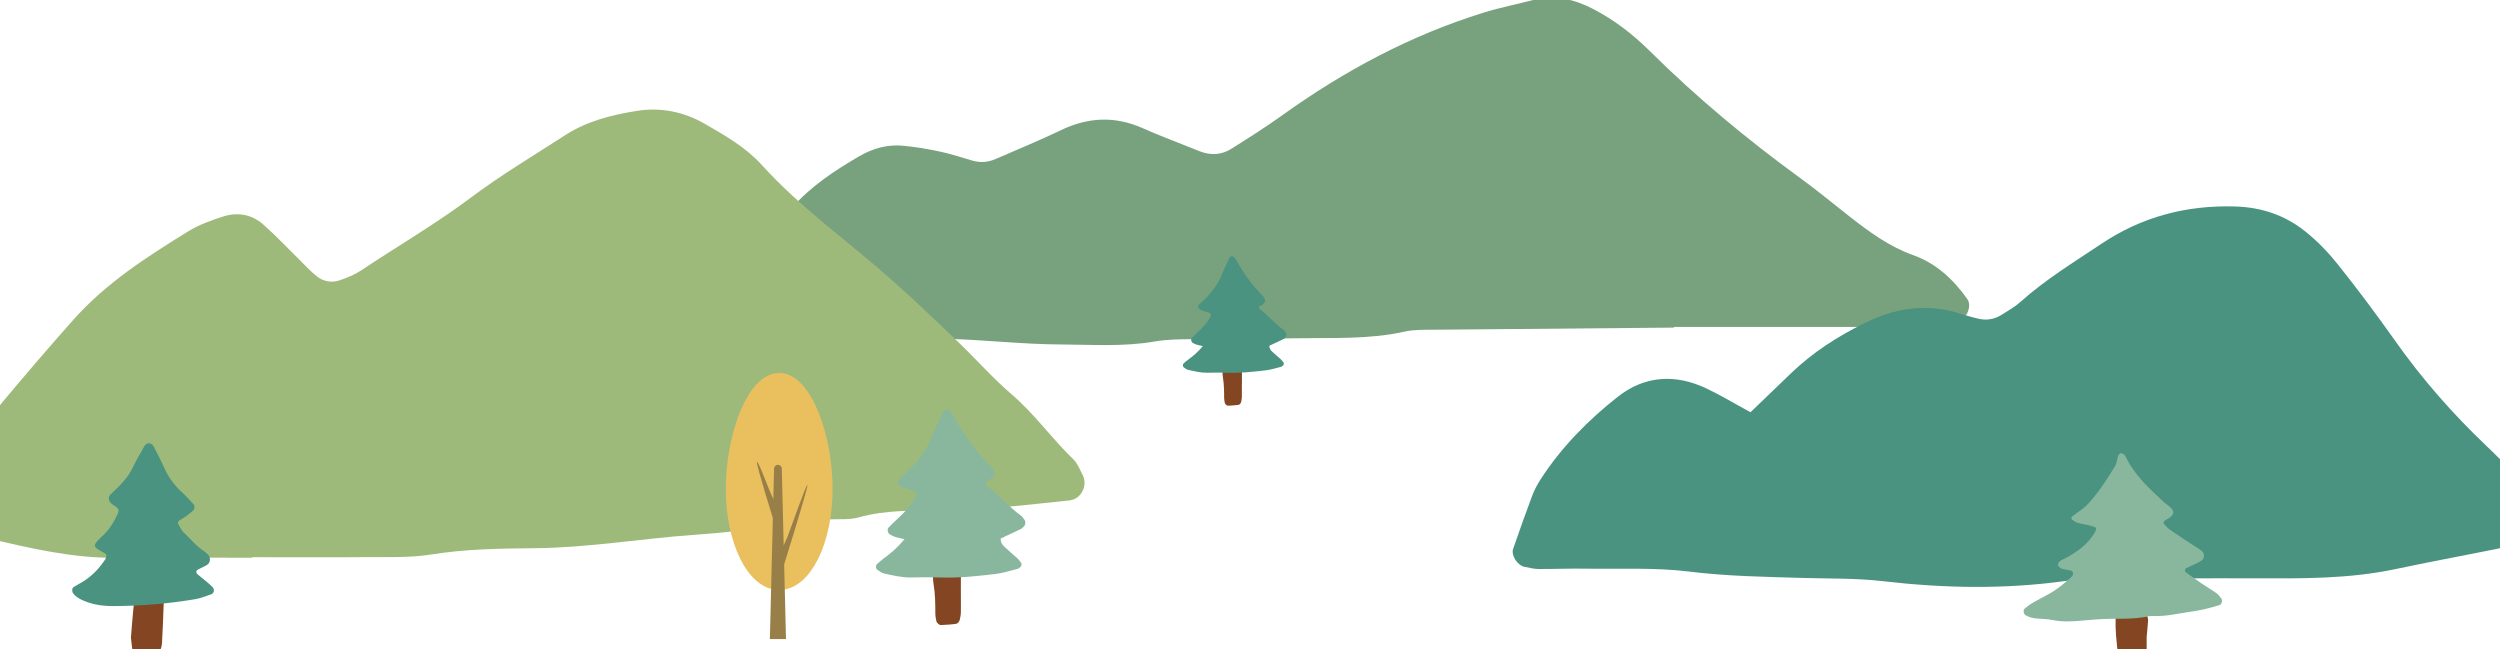 <svg id="_レイヤー_2" data-name="レイヤー_2" xmlns="http://www.w3.org/2000/svg" viewBox="0 0 375 97.38"><defs><clipPath id="clippath"><path style="fill:none" d="M0 0h375v97.38H0z"/></clipPath><style>.cls-3{fill:#844622}.cls-6{fill:#88b79e}.cls-7{fill:#987f48}.cls-8{fill:#499380}</style></defs><g style="clip-path:url(#clippath)" id="_デザイン_x3000_" data-name="デザイン_x3000_"><path d="M251.11 49.14c-12.04.1-24.08.2-36.13.32-1.41.01-2.87-.03-4.23.27-5.36 1.21-10.81.91-16.23 1.01-5.19.09-10.39.05-15.59.13-1.89.03-3.8.02-5.65.34-4.7.83-9.41.48-14.13.46-5.9-.02-11.75-.74-17.63-.86-5.67-.12-11.34-.02-17 0-3.78.01-7.56.07-11.34.05-1.17 0-2.34-.22-3.5-.38-.76-.1-1.65-1.35-1.58-2.09.23-2.66 1.15-5.1 2.73-7.2 2.54-3.4 5.17-6.74 7.93-9.96 2.8-3.26 6.37-5.59 10.05-7.75 2.11-1.24 4.35-1.86 6.77-1.61 1.87.19 3.73.5 5.57.9 1.61.35 3.18.89 4.77 1.34 1.18.33 2.33.22 3.45-.27 3.24-1.42 6.53-2.75 9.72-4.29 4.09-1.98 8.12-2.18 12.29-.33 2.8 1.24 5.69 2.3 8.53 3.45 1.65.67 3.27.59 4.76-.33 2.6-1.63 5.19-3.27 7.68-5.06 9.27-6.65 19.22-11.97 30.14-15.37 2.47-.77 5.03-1.27 7.54-1.92 3.15-.81 6.07-.12 8.89 1.33 3.18 1.64 6 3.81 8.51 6.3 7.06 7 14.67 13.32 22.7 19.16 2.48 1.8 4.84 3.77 7.26 5.66 2.97 2.32 5.96 4.54 9.61 5.84 3.4 1.21 6.04 3.64 8.12 6.62.6.86.08 2.64-1 2.97-1.56.48-3.16 1.01-4.77 1.13-2.58.18-5.19.04-7.79.04H251.1v.1Z" style="fill:#77a27d"/><path d="M37.85 83.66c-6.84 0-13.68-.04-20.53.01-6.44.05-12.64-1.41-18.83-2.84-2.52-.58-4.9-1.7-6.98-3.32-.79-.62-1.22-2.39-.71-3.22.49-.8 1.05-1.56 1.57-2.34 1.44-2.15 2.87-4.32 4.33-6.46 1.19-1.74 2.32-3.55 3.67-5.17 3.48-4.16 7.01-8.28 10.61-12.33 4.92-5.53 11.09-9.5 17.32-13.33 1.58-.97 3.41-1.62 5.19-2.19 2.15-.68 4.27-.32 5.98 1.19 1.77 1.55 3.39 3.27 5.07 4.92 1.01.99 1.95 2.06 3.06 2.92.96.75 2.2.94 3.37.54 1.1-.38 2.22-.83 3.19-1.47 5.49-3.66 11.2-6.98 16.5-10.95 4.52-3.39 9.4-6.3 14.16-9.37 3.24-2.09 6.92-3.01 10.65-3.61 3.59-.58 7.04.09 10.23 1.92 3.08 1.77 6.19 3.55 8.58 6.19 5.73 6.34 12.69 11.26 19.05 16.86 3.54 3.11 6.94 6.38 10.35 9.64 2.73 2.61 5.23 5.47 8.09 7.92 3.42 2.93 6 6.61 9.22 9.71.65.63 1.01 1.57 1.43 2.41.78 1.55-.25 3.59-1.99 3.77-6.33.65-12.64 1.46-19.02 1.51-4.23.03-8.49-.12-12.66 1.05-1.33.37-2.81.23-4.22.28-3.06.12-6.09.38-9.12.98-3.69.73-7.46 1.07-11.22 1.34-7.99.56-15.91 1.94-23.95 2.01-5.18.05-10.36.11-15.52.94-3.23.52-6.59.37-9.89.4-5.66.05-11.32.01-16.99.01v.04Z" style="fill:#9eba7b"/><path class="cls-8" d="M262.58 61.83c2.33-2.24 4.2-4.03 6.06-5.83 3.26-3.14 7.02-5.55 11.06-7.54 4.37-2.16 8.92-2.98 13.71-1.59 1.13.33 2.26.69 3.4.95 1.19.27 2.36.07 3.4-.58 1-.62 2.04-1.22 2.91-2 3.71-3.32 7.95-5.9 12.06-8.65 6.07-4.07 12.78-5.84 20.1-5.62 3.95.12 7.45 1.31 10.47 3.71 1.83 1.45 3.49 3.18 4.95 5.01 2.94 3.69 5.77 7.47 8.49 11.32 4.09 5.81 8.74 11.1 13.89 15.99 2.91 2.76 5.67 5.69 7.67 9.21.34.61.6 1.27.87 1.91.25.6-.37 2.19-1.02 2.46-1.08.44-2.17.96-3.3 1.19-6 1.24-12.02 2.33-18.01 3.6-6.99 1.48-14.05 1.41-21.13 1.38-7.55-.03-15.1.04-22.65.1-1.88.02-3.79.03-5.65.29-9.17 1.28-18.31 1.1-27.49.03-3.97-.46-8.01-.36-12.02-.48-5.65-.17-11.29-.25-16.94-.95-5.12-.64-10.36-.36-15.55-.44-2.36-.04-4.72.06-7.08.05-.69 0-1.39-.19-2.08-.32-1.08-.2-2.07-1.73-1.73-2.7.93-2.66 1.86-5.32 2.85-7.95.33-.88.78-1.72 1.29-2.51 3.11-4.8 7.09-8.83 11.54-12.34 4.07-3.21 8.67-3.47 13.34-1.25 2.11 1 4.12 2.22 6.58 3.55Z"/><path class="cls-3" d="M322 95.63v2.08c.01.85-.21 1.66-.46 2.46-.19.62-.77.95-1.43.86-.15-.02-.3-.05-.45-.08-1.61-.33-1.81-.58-1.94-2.29-.08-1.14-.24-2.27-.32-3.41-.06-.83-.08-1.67-.06-2.51 0-.61.56-1.15 1.17-1.21.92-.09 1.83-.05 2.71.24.66.22 1.03.7.99 1.36-.05.76-.13 1.52-.22 2.49Z"/><path class="cls-6" d="M314.46 79.18c-.88-.43-1.8-.49-2.69-.72-.35-.09-.68-.31-.99-.52-.07-.05-.09-.35-.02-.4.41-.34.84-.66 1.28-.96.64-.44 1.17-.97 1.67-1.56 1.36-1.58 2.46-3.32 3.54-5.09.25-.41.3-.86.4-1.31.09-.44.32-.66.55-.63.34.04.54.27.67.55 1.33 2.77 3.56 4.78 5.76 6.81.28.26.61.47.9.72.67.58.6 1.15-.18 1.63-.26.16-.53.31-.76.5-.07.06-.07.32 0 .39.31.34.62.69 1 .94 1.14.78 2.3 1.53 3.45 2.29.38.25.78.48 1.15.76.54.4.54 1.23-.03 1.56-.53.31-1.09.55-1.64.81-.2.1-.41.19-.62.29-.18.09-.21.47-.04.59.81.58 1.62 1.17 2.44 1.73.7.47 1.43.89 2.12 1.38.3.22.54.53.78.83.22.27.06.89-.27.99-.8.24-1.61.48-2.43.66-.82.18-1.66.3-2.49.43-1.66.26-3.32.63-5.02.55-.23-.01-.47-.01-.69.04-2.42.54-4.89.29-7.34.44-.92.05-1.83.14-2.75.22-1.45.13-2.9.2-4.35-.1-.75-.15-1.52-.17-2.29-.22-.62-.04-1.21-.18-1.75-.51-.31-.19-.38-.77-.1-1 .36-.28.72-.58 1.11-.81.8-.46 1.62-.88 2.42-1.32 1.29-.7 2.41-1.63 3.48-2.62.06-.05.09-.13.14-.18.19-.23.06-.69-.23-.75-.45-.1-.91-.15-1.35-.28-.2-.06-.39-.23-.53-.4-.07-.09-.07-.3-.02-.42.18-.37.55-.5.89-.67 1.87-.95 3.54-2.15 4.63-4.01.11-.18.12-.41.18-.64Z"/><path class="cls-3" d="M144.13 89.08c0 .91.02 1.83 0 2.74 0 .38-.07.76-.16 1.12-.07.31-.3.6-.59.64-.75.11-1.51.14-2.26.18-.23.01-.62-.34-.66-.57-.07-.37-.16-.75-.16-1.12 0-1.53-.02-3.05-.28-4.56-.09-.52-.06-1.06-.06-1.6.01-.68.4-1.17 1.01-1.38.59-.2 1.18-.27 1.8-.19.87.11 1.36.64 1.36 1.53.01 1.07 0 2.13 0 3.2Z"/><path class="cls-6" d="M135.68 80.87c-.65-.15-1.02-.2-1.37-.32-.29-.09-.56-.24-.83-.39-.31-.17-.44-.76-.21-1.01.21-.22.43-.44.65-.65.55-.53 1.12-1.05 1.66-1.6.69-.72 1.3-1.51 1.79-2.39.2-.37.06-.73-.39-.88-.44-.15-.88-.27-1.31-.43-.21-.08-.41-.2-.62-.3-.36-.19-.48-.71-.21-.97.27-.27.56-.53.84-.78.91-.83 1.71-1.75 2.45-2.74.65-.87 1.18-1.77 1.59-2.78.54-1.35 1.2-2.65 1.81-3.97.1-.23.65-.31.82-.13.11.11.23.21.32.33.13.19.24.39.36.59 1.53 2.68 3.29 5.18 5.47 7.38.11.11.2.23.3.35.62.78.52 1.31-.37 1.83-.13.08-.28.13-.41.21-.2.12-.24.45-.07.58 1.84 1.39 3.32 3.18 5.19 4.54.24.17.4.46.58.7.14.2.09.69-.08.86-.16.16-.31.35-.51.45-.75.38-1.52.72-2.29 1.08-.26.12-.53.25-.75.36 0 .6.3.97.63 1.28.61.58 1.27 1.11 1.89 1.68.22.2.39.46.57.7.11.14.01.53-.14.62-.13.08-.24.21-.38.25-1.11.28-2.22.65-3.35.78-2.74.32-5.48.62-8.26.52-1.46-.05-2.92-.04-4.37 0-1.4.03-2.74-.31-4.09-.6-.35-.08-.67-.35-.99-.55-.24-.15-.27-.64-.07-.83.34-.31.68-.62 1.05-.89 1.06-.77 2.05-1.6 3.11-2.89Z"/><path class="cls-3" d="M186.28 57.61c0 .63.01 1.27 0 1.9 0 .26-.05.52-.11.78-.05.21-.21.41-.41.44-.52.07-1.05.1-1.57.13-.16 0-.43-.24-.46-.39-.05-.26-.11-.52-.11-.78 0-1.06-.02-2.11-.19-3.16-.06-.36-.04-.74-.04-1.11 0-.47.28-.81.7-.96.41-.14.82-.19 1.25-.13.6.07.94.45.95 1.06v2.22Z"/><path class="cls-8" d="M180.42 51.91c-.45-.1-.71-.14-.95-.22-.2-.06-.39-.17-.57-.27-.22-.12-.3-.53-.15-.7.14-.16.3-.3.45-.45.38-.37.78-.73 1.15-1.11.48-.5.9-1.05 1.24-1.66.14-.26.04-.51-.27-.61-.3-.1-.61-.19-.91-.29-.15-.05-.29-.14-.43-.21-.25-.13-.33-.49-.15-.67.19-.19.39-.36.58-.54.63-.58 1.19-1.22 1.7-1.9.45-.6.82-1.23 1.1-1.93.37-.94.83-1.84 1.25-2.76.07-.16.45-.21.57-.09.07.08.16.14.22.23.09.13.17.27.25.41 1.06 1.86 2.28 3.59 3.79 5.12l.21.24c.43.54.36.91-.26 1.27-.09.05-.19.09-.28.15-.14.08-.17.31-.05.4 1.28.96 2.31 2.21 3.6 3.15.16.12.28.32.4.49.1.14.06.48-.05.6-.11.11-.22.25-.35.31-.52.26-1.06.5-1.59.75-.18.09-.36.18-.52.25 0 .42.21.67.44.89.42.4.88.77 1.31 1.16.15.14.27.32.4.49.07.1 0 .37-.1.43-.09.06-.17.15-.26.17-.77.19-1.54.45-2.33.54-1.9.22-3.8.43-5.73.36-1.01-.04-2.02-.02-3.04 0-.97.02-1.9-.22-2.84-.42-.24-.05-.46-.24-.68-.38-.16-.11-.19-.44-.05-.57.23-.21.47-.43.73-.61.74-.53 1.42-1.11 2.16-2Z"/><path class="cls-3" d="M19.64 95.63c.08-.95.13-1.71.2-2.48.08-.91.17-1.83.25-2.74.04-.47.21-.88.44-1.29.46-.8 1.36-.99 1.98-.83.58.15 1.15.43 1.66.74.22.13.42.51.41.77-.06 2.22-.17 4.44-.28 6.66-.02.37-.13.75-.26 1.11-.1.29-.33.54-.65.59-.83.14-1.66.27-2.49.36-.4.04-.95-.38-1.01-.8-.12-.75-.18-1.51-.25-2.09Z"/><path class="cls-8" d="M15.98 83.29c-.07-.11-.1-.2-.16-.24-2-1.13-2.11-1.08-.29-2.81.91-.87 1.53-1.92 2.06-3.03.32-.67.26-.91-.4-1.33-.19-.13-.38-.26-.55-.41-.36-.32-.42-.92-.11-1.24.37-.39.77-.75 1.15-1.13.94-.92 1.75-1.92 2.32-3.13.49-1.04 1.09-2.02 1.65-3.03.15-.28.52-.5.75-.45.32.07.55.27.69.55.52 1.03 1.06 2.05 1.53 3.1a11.06 11.06 0 0 0 2.68 3.7c.62.57 1.18 1.2 1.75 1.82.17.18.15.69-.04.87-.33.31-.68.61-1.05.87-.37.27-.78.48-1.14.75-.09.07-.15.32-.1.41.26.47.49.99.86 1.34 1.01.94 1.88 2.03 3.05 2.8.19.13.36.29.53.44.48.45.43 1.27-.12 1.6-.46.27-.95.49-1.42.74-.2.1-.23.45-.05.6.52.45 1.06.88 1.59 1.32.23.2.46.41.68.62.38.36.31.96-.17 1.13-.8.27-1.59.59-2.42.73-4.02.68-8.07 1-12.15 1.03-1.63.01-3.22-.2-4.72-.88-.56-.26-1.09-.56-1.45-1.09-.14-.21-.13-.73.07-.85.39-.24.79-.47 1.19-.7 1.5-.86 2.66-2.07 3.6-3.5.12-.17.12-.42.17-.6Z"/><path d="M123.83 73.34c0 7.79-3.11 14.1-6.95 14.1s-6.95-6.31-6.95-14.1 3.11-16.33 6.95-16.33 6.95 8.55 6.95 16.33Z" style="fill:#eac05e;stroke:#eac05e;stroke-miterlimit:10;stroke-width:2.12px"/><path class="cls-7" d="M117.9 95.86h-2.42l.63-25.55a.58.58 0 0 1 1.16 0l.63 25.55Z"/><path class="cls-7" d="m116.47 83.99.88 1.55s3.8-12.13 3.77-12.76c-.03-.63-2.57 6.67-3.02 7.79-.45 1.12-1.63 3.41-1.63 3.41Zm.61-6.95-.88 1.55s-2.69-8.59-2.66-9.22c.03-.63 1.46 3.14 1.91 4.25.45 1.12 1.63 3.41 1.63 3.41Z"/></g></svg>